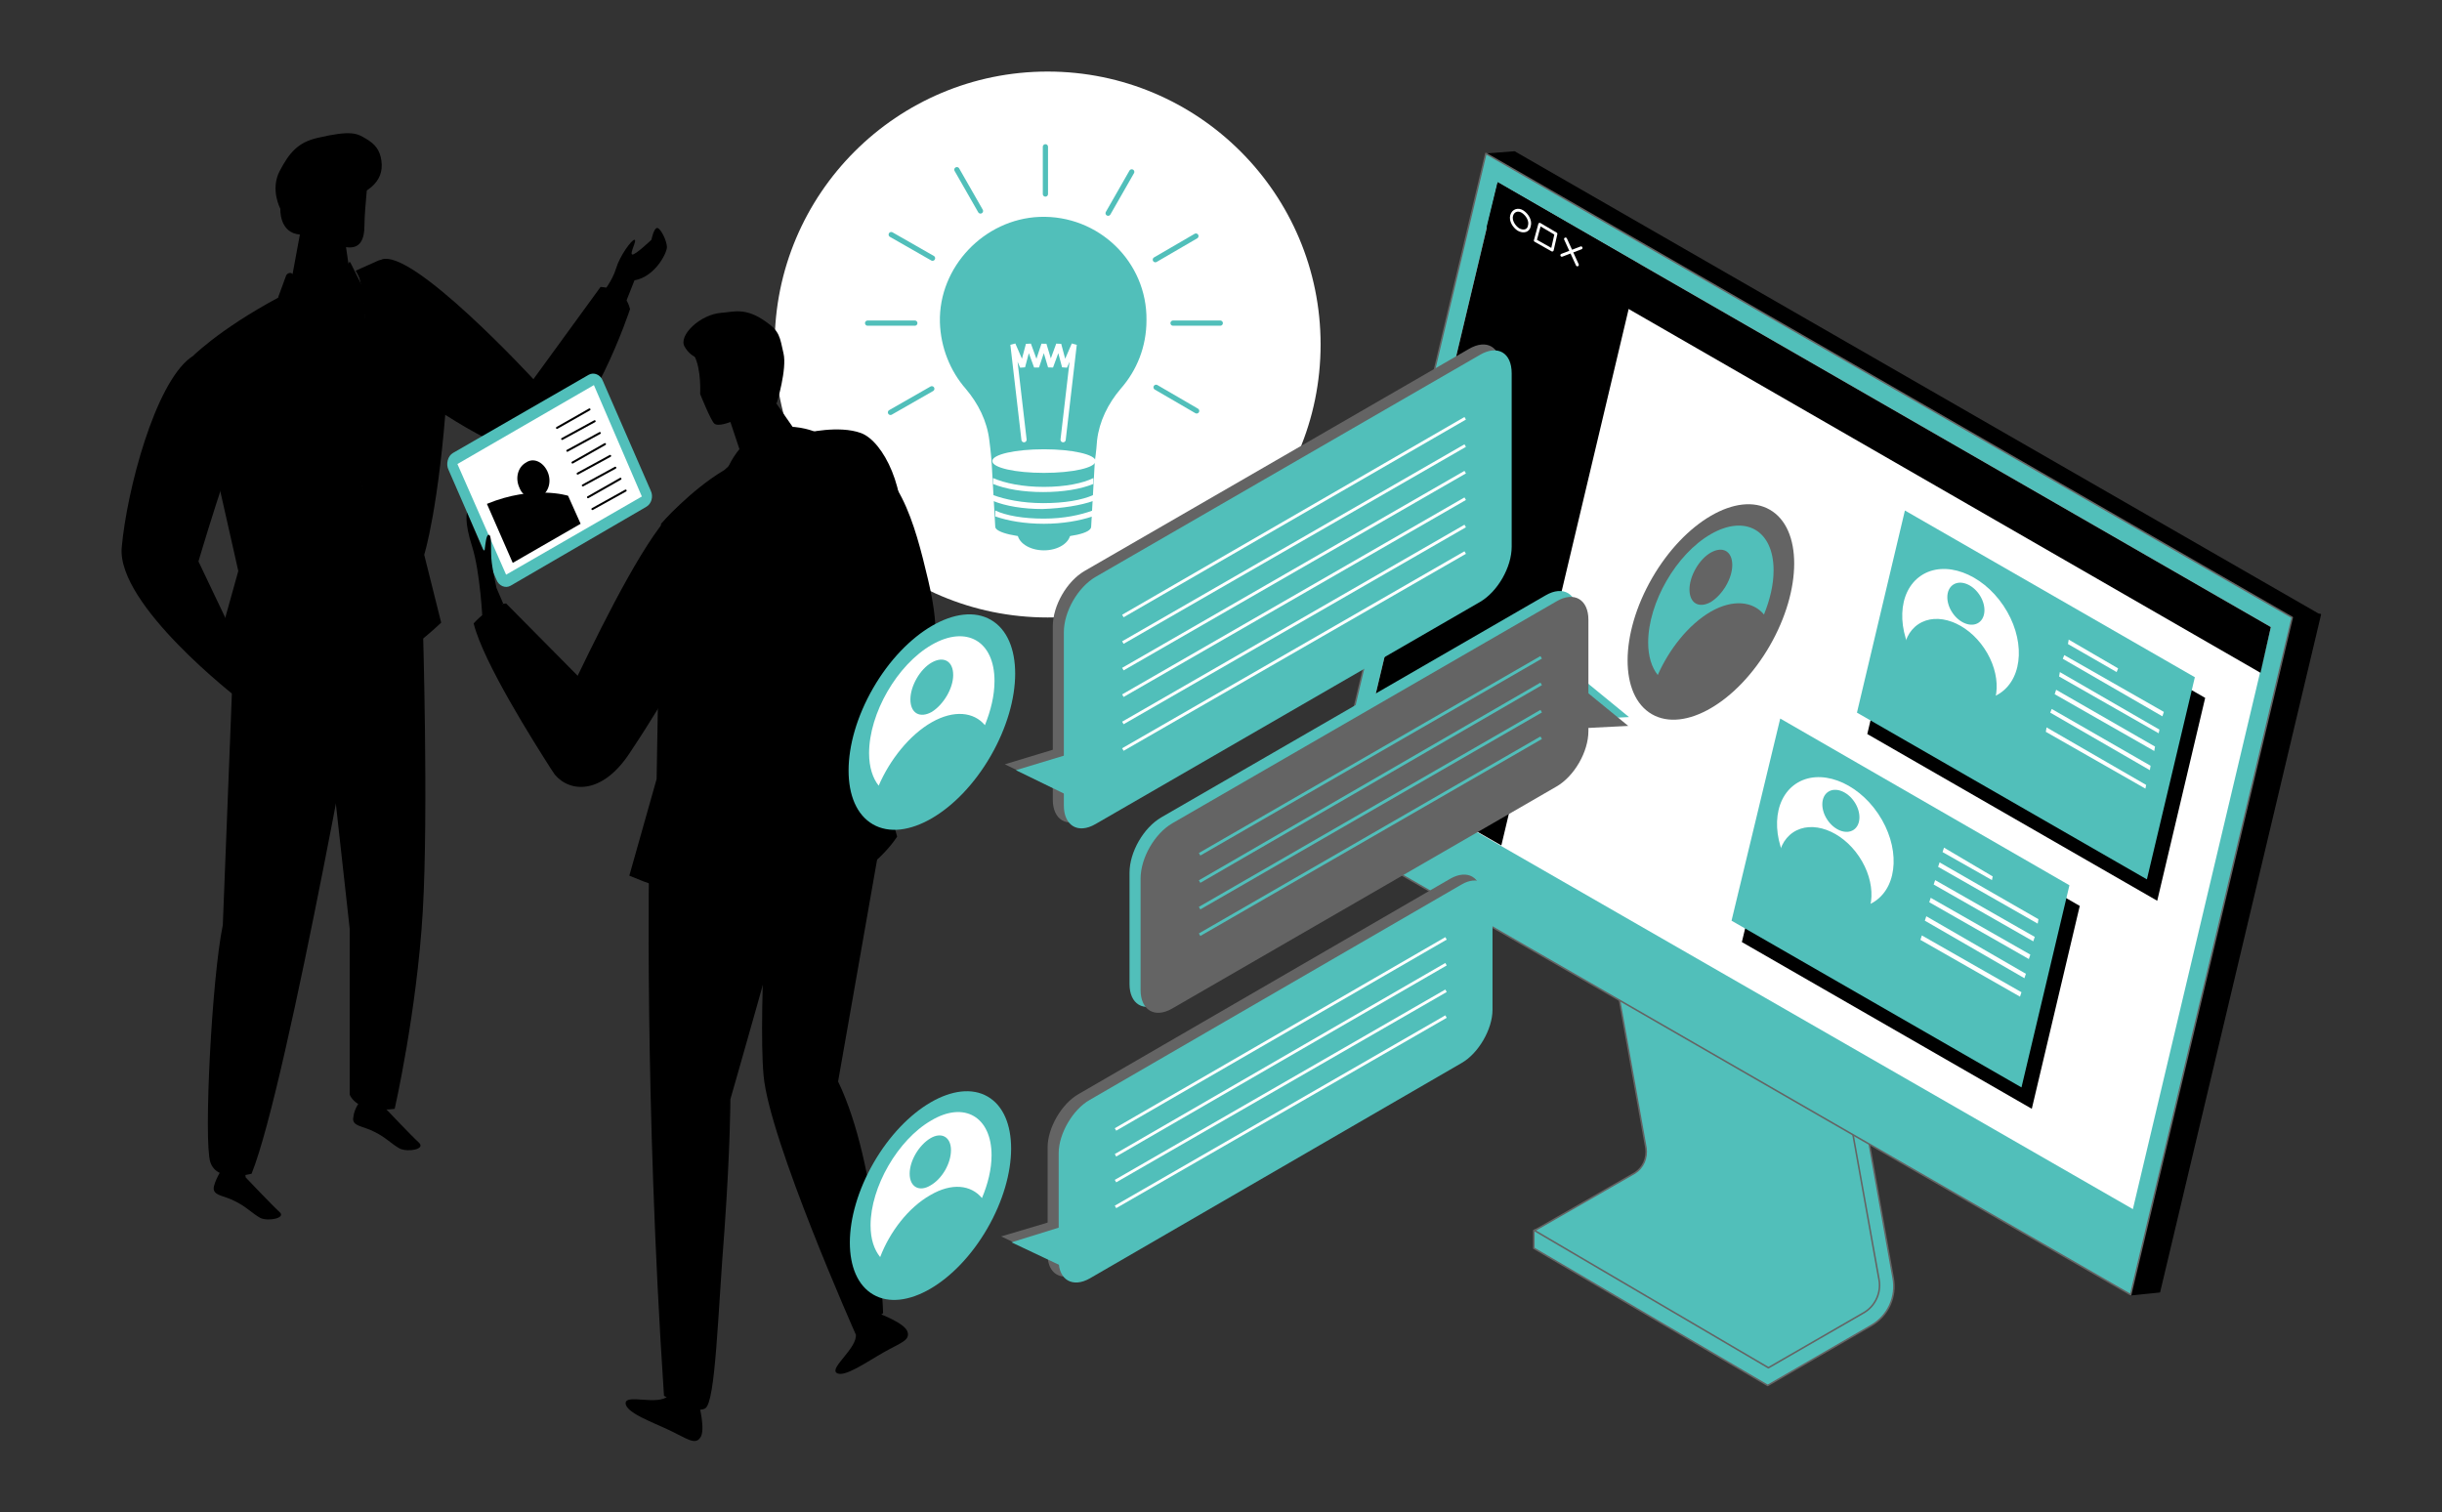 <?xml version="1.0" encoding="utf-8"?>
<!-- Generator: Adobe Illustrator 24.0.3, SVG Export Plug-In . SVG Version: 6.00 Build 0)  -->
<svg version="1.1" id="レイヤー_1" xmlns="http://www.w3.org/2000/svg" xmlns:xlink="http://www.w3.org/1999/xlink" x="0px"
	 y="0px" viewBox="0 0 331 205" style="enable-background:new 0 0 331 205;" xml:space="preserve">
<rect x="0" y="0" width="331" height="205" fill="#333333" stroke="none"/>
<style type="text/css">
	.st0{fill:#FFFFFF;}
	.st1{fill:#51BFBA;}
	.st2{fill:none;stroke:#FFFFFF;stroke-width:0.707;stroke-linecap:round;stroke-linejoin:bevel;stroke-miterlimit:10;}
	.st3{fill:none;stroke:#51BFBA;stroke-width:0.707;stroke-linecap:round;stroke-linejoin:round;stroke-miterlimit:10;}
	.st4{fill:none;stroke:#000000;stroke-width:0.276;stroke-linecap:round;stroke-miterlimit:10;}
	.st5{fill:#51BFBA;stroke:#646464;stroke-width:0.213;stroke-linecap:round;stroke-linejoin:round;stroke-miterlimit:10;}
	.st6{stroke:#000000;stroke-width:0.213;stroke-linecap:round;stroke-linejoin:round;stroke-miterlimit:10;}
	.st7{fill:none;stroke:#FFFFFF;stroke-width:0.387;stroke-linecap:round;stroke-linejoin:round;stroke-miterlimit:10;}
	.st8{fill:none;stroke:#FFFFFF;stroke-width:0.402;stroke-linecap:round;stroke-linejoin:round;stroke-miterlimit:10;}
	.st9{fill:#646464;}
	.st10{fill:none;stroke:#FFFFFF;stroke-width:0.398;stroke-miterlimit:10;}
	.st11{fill:none;stroke:#FFFFFF;stroke-width:0.385;stroke-miterlimit:10;}
	.st12{fill:none;stroke:#51BFBA;stroke-width:0.398;stroke-miterlimit:10;}
</style>
<g>
	<g>
		<circle class="st0" cx="142" cy="46.7" r="37"/>
		<g>
			<g>
				<ellipse class="st1" cx="141.5" cy="72.2" rx="3.6" ry="2.4"/>
				<path class="st1" d="M134.4,62.5l0.5,8.9c0,0.8,3,1.5,6.5,1.5c3.6,0,6.5-0.6,6.5-1.5l0.5-8.9H134.4z"/>
				<path class="st1" d="M140.9,29.4c-7.5,0.3-13.7,6.8-13.5,14.3c0.1,3.4,1.4,6.6,3.5,9c1.7,2,2.9,4.4,3.2,7
					c0.2,1.5,0.3,2.8,0.3,2.8c0,0.9,3.1,1.6,7,1.6c3.9,0,7-0.7,7-1.6c0,0,0.2-1.3,0.3-2.8c0.3-2.6,1.5-5,3.2-7
					c2.2-2.5,3.5-5.7,3.5-9.3C155.5,35.5,148.9,29.1,140.9,29.4z"/>
				<path class="st0" d="M148.5,62.5c0,0.9-3.1,1.6-7,1.6c-3.9,0-7-0.7-7-1.6c0-0.9,3.1-1.6,7-1.6C145.3,60.9,148.5,61.6,148.5,62.5
					z"/>
				<g>
					<path class="st0" d="M148.2,67.9l0-0.8c-1.6,0.7-3.9,1.1-6.8,1.1c-2.8,0-5.2-0.5-6.8-1.1l0,0.8c1.7,0.7,4.1,1.1,6.7,1.1
						C144.1,68.9,146.5,68.5,148.2,67.9z"/>
					<path class="st0" d="M141.5,66c-2.9,0-5.3-0.5-6.9-1.2l0,0.8c1.7,0.7,4.1,1.1,6.8,1.1c2.7,0,5.1-0.4,6.8-1.1l0-0.8
						C146.8,65.5,144.4,66,141.5,66z"/>
					<path class="st0" d="M148.1,70l0-0.8c-1.6,0.6-3.9,1.1-6.6,1.1c-2.8,0-5.1-0.4-6.6-1.1l0,0.8c1.7,0.6,4,1,6.6,1
						C144,71,146.3,70.6,148.1,70z"/>
				</g>
				<polyline class="st2" points="138.8,59.6 137.3,46.7 138.6,49.7 139.4,46.7 140.5,49.7 141.5,46.7 142.4,49.7 143.5,46.7 
					144.3,49.7 145.6,46.7 144.1,59.6 				"/>
				<g>
					<line class="st3" x1="141.7" y1="19.9" x2="141.7" y2="26.3"/>
					<line class="st3" x1="129.7" y1="23" x2="132.9" y2="28.6"/>
					<line class="st3" x1="120.8" y1="31.8" x2="126.4" y2="35"/>
					<line class="st3" x1="156.7" y1="52.5" x2="162.2" y2="55.7"/>
					<line class="st3" x1="117.6" y1="43.8" x2="124" y2="43.8"/>
					<line class="st3" x1="159" y1="43.8" x2="165.4" y2="43.8"/>
					<line class="st3" x1="120.7" y1="55.9" x2="126.3" y2="52.7"/>
					<line class="st3" x1="156.6" y1="35.2" x2="162.1" y2="32"/>
					<line class="st3" x1="150.2" y1="28.9" x2="153.4" y2="23.3"/>
				</g>
			</g>
		</g>
	</g>
	<g>
		<g>
			<g>
				<path d="M52.2,150.2c0,0,3.7,3.9,4.6,4.7c0.9,0.9-1.5,1.3-2.6,0.8c-1.1-0.6-2-1.6-3.5-2.3c-1.5-0.8-3.1-0.7-2.8-2
					C48,150.2,49,149,49,149l3,0.4L52.2,150.2z"/>
				<path d="M57.3,84.2c0,0,0.8,25.9,0,39.4c-0.8,13.5-3.8,26.7-3.8,26.7s-4.8,0.8-6.1-1.9v-22.5l-4-36.1
					C43.4,89.7,45.4,77,57.3,84.2z"/>
				<path d="M33.3,159.6c0,0,3.7,3.9,4.6,4.7s-1.5,1.3-2.6,0.8c-1.1-0.6-2-1.6-3.5-2.3c-1.5-0.8-3.1-0.7-2.8-2
					c0.3-1.2,1.2-2.5,1.2-2.5l3,0.4L33.3,159.6z"/>
				<path d="M49.9,85.3c0,0-10.9,61.7-15.8,73.8c0,0-4.7,1.3-5.6-1.6c-0.9-2.9,0.2-24.9,1.7-32.1l1.4-35.7
					C31.7,89.7,45.2,82,49.9,85.3z"/>
				<path d="M81.6,39.8c0,0,1.4-1.7,1.9-3.4c0.5-1.7,2.1-3.9,2.5-3.9c0.4,0-0.7,1.9-0.3,2c0.4,0.1,2.6-2,2.6-2s0.3-1.6,0.8-1.6
					c0.5,0.1,1.3,1.8,1.3,2.6c0,0.8-1.6,4-4.4,4.5l-1.7,4.3L81.6,39.8z"/>
				<path d="M51.7,35.2c4.1-1.7,20.6,16.2,20.6,16.2l9.1-12.5c0,0,3.3,0,4,3c0,0-5.4,16.4-12.1,19.3c-4.1,1.8-17.1-7.8-17.1-7.8
					L51.7,35.2z"/>
				<path d="M39.5,38l1.2-6.5c0,0,0.8-0.2,1.3-1.6c0,0-0.9-1-0.6-2.1c0.3-1.1,1.4,0.4,1.4,0.4s0.1-0.2,0.2-0.7
					c0.2-1.1,1.2-1.8,2.3-1.8c1,0,2.2-0.1,3.6-0.4c0.5-0.1,0.9,0.3,0.8,0.7c-0.1,1.2-0.3,3.2-0.3,4.5c0,2-0.6,3.3-2.5,3l0.6,4.1
					c0,0-0.1,3.5-1.4,4.1C44.7,42.4,39.5,38,39.5,38z"/>
				<path d="M39.6,37.1c0.9,0.7,2.8,1.9,5.9,2.8l0.8,1.4v-1.8c0,0,0.6-2.1,0.8-3.5c0.1-0.4,0.3-0.6,0.4-0.4l1.7,3.4
					c0,0,1.7,16.6-1.2,25.8c0,0-2-16-10.3-24.5l1.1-3C39,37,39.4,36.9,39.6,37.1z"/>
				<path d="M48.2,36.7l2.9-1.3c0.6-0.3,1.3-0.3,1.9,0c2.5,1.1,8.5,5,7.6,17.6c-1.1,15.9-3.1,22.2-3.1,22.2l2.3,9.2
					c0,0-5.7,5.5-9.6,6.5l-3.9-12.3c0,0,4.9-19.1,4.9-25.7C51.2,41,48.2,36.7,48.2,36.7z"/>
				<path d="M50.2,71.5l1,5.4l-4.4,15.7c0,0-11.1,4.7-17.9-3l3.4-12.2l-6.5-28.8c0,0,3.6-3.8,12-8.3C37.8,40.3,46.8,51.4,50.2,71.5z
					"/>
				<path d="M25.8,48.5c-4.8,3.6-8.6,17.9-9.3,25.7C15.8,82,32.3,94.7,32.3,94.7s1.3,0.5,2.4-0.4c0.3-0.3,0.4-0.8,0.3-1.2l-8.1-17
					c0,0,4.1-13.9,6-17.7C36,52,28.2,46.8,25.8,48.5z"/>
				<path d="M48.6,37.2l4.4,3.4l-1.4,8.7l2.3,3.6c0,0-0.9,6.7-4.6,13.9l-1-3.4C48.4,63.5,50.8,45.2,48.6,37.2z"/>
				<path d="M37.8,40.3L36.6,48l5.3,5.5l-1,4.7c0,0,7.5,6.9,9.4,13.2C50.2,71.5,45.6,45.3,37.8,40.3z"/>
			</g>
		</g>
		<path d="M47.6,26.9c0,0,1.8-0.7,2.8-1.6c1-0.9,1.5-2,1.3-3.5c-0.2-1.5-0.9-2.3-2.1-3c-1.2-0.7-1.9-1.2-6.6-0.1
			c-2.6,0.6-3.8,2-5.1,4.5c-1.3,2.5,0.1,5.1,0.1,5.1s-0.2,3.3,2.7,3.5C43.6,31.9,47.6,26.9,47.6,26.9z"/>
	</g>
	<g>
		<g>
			<path class="st1" d="M87.6,68.7L69.2,79.4c-0.7,0.4-1.6,0-1.9-0.8l-6.5-14.9c-0.4-0.8-0.1-1.9,0.6-2.3l18.4-10.6
				c0.7-0.4,1.6,0,1.9,0.8l6.5,14.9C88.6,67.3,88.3,68.3,87.6,68.7z"/>
			<polygon class="st0" points="87,67.3 68.6,77.9 62,62.9 80.5,52.2 			"/>
			<path d="M77,67.2c0,0-4.7-1.5-11,1.1l3.5,8l9.2-5.3L77,67.2z"/>
			<path d="M74.2,63.9c0.6,1.3,0.2,2.8-0.9,3.4c-1.1,0.6-2.4,0.1-2.9-1.2c-0.6-1.3-0.2-2.8,0.9-3.4C72.3,62,73.6,62.6,74.2,63.9z"/>
		</g>
		<g>
			<g>
				<path d="M94.7,190.2c0,0,1,3.7,0.2,4.7c-0.7,1-1.8,0.1-4.1-1c-2.3-1.1-6-2.4-6-3.7s4.4,0.4,5.8-1
					C92,187.9,94.7,190.2,94.7,190.2z"/>
				<path d="M119,178c0,0,3.6,1.3,4,2.5c0.4,1.2-0.9,1.5-3.2,2.8c-2.3,1.3-5.4,3.5-6.4,2.8c-1-0.7,2.9-3.4,2.6-5.3
					C115.6,178.8,119,178,119,178z"/>
				<path d="M104.5,111c0,0-1.8,26-1,34.8s12.5,35.1,12.5,35.1l3.7-2.9c0,0-0.6-20-6.1-31.4l6.1-34.7
					C119.7,111.9,111.1,101,104.5,111z"/>
				<path d="M88,115.2c0,0-0.7,33.7,2,74c0,0,4.2,2.6,5.6,1.7c1.4-0.9,1.7-12.9,2.6-24.2C99,155.4,99,149,99,149s6.7-23.3,8.5-30.6
					L88,115.2z"/>
				<path d="M114.9,61.1c6.9,1.4,9.1,9.9,10.9,17.5c1.8,7.6,1.2,11.8-2,12.5c-3.3,0.8-15.1-7.1-15.1-7.1L114.9,61.1z"/>
				<path d="M65.4,84c0,0-0.3-6.4-1.4-9.9c-1.1-3.4-0.7-4.6-0.7-4.6l2.1,4.9c0.1,0.2,0.3,0.3,0.3,0.1c0.1-0.8,0.2-1.9,0.5-2
					c0.5-0.1,0.3,1.7,0.4,3.2c0.1,1.4,0.7,4,0.7,4l0.9,2.1L65.4,84z"/>
				<path d="M105.1,54.5l4.1,5.9l-7.7,4.3L99,57.2c0,0-1.7,0.7-2.2,0.2c-0.5-0.5-1.9-4-1.9-4s0.2-3.3-0.8-5.2
					c-1-1.9,10.1-0.8,10.1-0.8L105.1,54.5z"/>
				<path d="M99.3,51.8c0,0-1-2.1-1.1-3.8c0,0-3.6,2.1-5.4-1c-0.9-1.5,2.1-4.4,5-4.6c1.6-0.1,3.2-0.8,6,1.2c1.9,1.3,1.9,2.1,2.4,4.3
					c0.5,2.1-0.9,6.7-0.9,6.7l-2.7,1.2l-1.2-2.2c0,0,1-2.1,0.3-3.2C100.9,49.5,99.3,51.8,99.3,51.8z"/>
				<path d="M110.4,58.5c0,0-7.8-3.3-11.7,4.8c-3.9,8.1,14.1-1.2,14.1-1.2L110.4,58.5z"/>
				<path d="M116.7,58.7c-3-1.1-7.5,0-7.5,0c-5.3-0.5-11,5-11,5c-4.7,2.8-8.6,7.3-8.6,7.3l-0.6,34.6l-3.7,13.1
					c10.2,4.3,18,4.5,23.6,3.1l0.7-10.5l1.9,9.7c7.1-2.6,10.1-7.6,10.1-7.6l-2.6-9.3c0,0,2.1-23.1,3.1-30.4S119.7,59.8,116.7,58.7z"
					/>
				<path d="M75.2,105c-0.2-0.3-0.4-0.6-0.6-0.9c-2.1-3.3-9.1-14.3-10.4-19.6c0,0,2.3-2.6,4.4-2.7l9.7,9.8c4-8.3,9.7-19.6,13.4-22.7
					c4.9-4,8.9,7.4,5.5,13.1c-2.6,4.5-5.8,11-11.8,20C81.7,107.7,77.3,107.5,75.2,105L75.2,105C75.2,105,75.2,105,75.2,105z"/>
			</g>
		</g>
		<g>
			<line class="st4" x1="79.9" y1="55.5" x2="75.5" y2="58"/>
			<line class="st4" x1="80.6" y1="57.1" x2="76.2" y2="59.5"/>
			<line class="st4" x1="81.3" y1="58.7" x2="76.9" y2="61.1"/>
			<line class="st4" x1="82" y1="60.2" x2="77.6" y2="62.7"/>
			<line class="st4" x1="82.7" y1="61.8" x2="78.3" y2="64.2"/>
			<line class="st4" x1="83.4" y1="63.4" x2="79" y2="65.8"/>
			<line class="st4" x1="84.1" y1="64.9" x2="79.7" y2="67.4"/>
			<line class="st4" x1="84.8" y1="66.5" x2="80.3" y2="69"/>
		</g>
	</g>
	<g>
		<g>
			<path class="st5" d="M225.3,156.7l-6.6-36.9l31.7,18.6l6.2,34.8c0.5,2.6-0.7,5.2-3,6.5l-14,8.1l-31.7-18.6v-2.4l15.8-6.8
				C225,159.4,225.6,158,225.3,156.7z"/>
			<path class="st5" d="M223.1,155.6l-6.6-36.9l31.7,18.6l6.5,36.2c0.3,1.7-0.5,3.5-2,4.4l-13,7.5l-31.7-18.6l13.6-7.8
				C222.7,158.3,223.3,157,223.1,155.6z"/>
			<polygon points="183.5,112.3 288.8,175.5 292.7,175.1 314.5,83.3 205.3,20.5 201.4,20.8 			"/>
			<polygon class="st6" points="314.5,83.3 310.7,83.7 288.8,175.5 292.7,175.1 			"/>
			<polygon class="st5" points="179.6,112.6 288.8,175.5 310.7,83.7 201.4,20.8 			"/>
			<polygon class="st0" points="184.2,103.6 289.1,163.9 307.8,85 203,24.7 			"/>
			<polygon points="184.2,103.6 203.5,114.6 222.2,35.8 203,24.7 			"/>
			<polygon points="201.5,30.8 306.4,91.2 307.8,85 203,24.7 			"/>
			<g>
				<path class="st7" d="M204.9,29.2c-0.2,0.7,0.3,1.5,0.9,1.9c0.7,0.4,1.4,0.2,1.5-0.5c0.2-0.7-0.3-1.5-0.9-1.9
					C205.8,28.3,205.1,28.5,204.9,29.2z"/>
				<polygon class="st7" points="208.1,32.6 210.4,33.9 210.9,31.7 208.7,30.4 				"/>
				<g>
					<line class="st8" x1="214.3" y1="33.6" x2="211.7" y2="34.6"/>
					<line class="st8" x1="212.2" y1="32.4" x2="213.8" y2="35.9"/>
				</g>
			</g>
		</g>
	</g>
	<g>
		<g>
			<g>
				<polygon points="253.1,99.5 292.4,122.1 298.9,94.6 259.6,72 				"/>
				<polygon class="st1" points="251.7,96.6 291,119.2 297.5,91.8 258.2,69.2 				"/>
			</g>
		</g>
		<polygon class="st0" points="286.9,91.1 280.3,87.3 280.4,86.7 287.1,90.6 		"/>
		<polygon class="st0" points="293.1,97.1 279.6,89.3 279.8,88.8 293.3,96.5 		"/>
		<polygon class="st0" points="292.6,99.4 279.1,91.7 279.2,91.1 292.7,98.9 		"/>
		<polygon class="st0" points="292,101.8 278.5,94.1 278.7,93.5 292.1,101.2 		"/>
		<polygon class="st0" points="291.4,104.4 277.9,96.6 278.1,96.1 291.5,103.8 		"/>
		<polygon class="st0" points="290.8,106.9 277.3,99.2 277.4,98.6 290.9,106.4 		"/>
		<ellipse transform="matrix(0.829 -0.559 0.559 0.829 -2.737 163.2)" class="st0" cx="265.8" cy="86.1" rx="7" ry="9.6"/>
		
			<ellipse transform="matrix(0.829 -0.559 0.559 0.829 -0.245 162.91)" class="st1" cx="266.5" cy="81.9" rx="2.2" ry="3.1"/>
		
			<ellipse transform="matrix(0.829 -0.559 0.559 0.829 -5.803 163.283)" class="st1" cx="264.4" cy="91.1" rx="5.6" ry="7.7"/>
	</g>
	<g>
		<g>
			<g>
				<polygon points="236.1,127.7 275.4,150.3 281.9,122.8 242.7,100.2 				"/>
				<polygon class="st1" points="234.7,124.8 274,147.4 280.5,120 241.3,97.4 				"/>
			</g>
		</g>
		<polygon class="st0" points="270,119.3 263.3,115.5 263.5,114.9 270.1,118.8 		"/>
		<polygon class="st0" points="276.2,125.2 262.7,117.5 262.9,116.9 276.3,124.6 		"/>
		<polygon class="st0" points="275.6,127.6 262.1,119.9 262.3,119.3 275.8,127 		"/>
		<polygon class="st0" points="275,130 261.5,122.3 261.7,121.7 275.2,129.4 		"/>
		<polygon class="st0" points="274.4,132.6 260.9,124.8 261.1,124.2 274.6,132 		"/>
		<polygon class="st0" points="273.8,135.1 260.3,127.4 260.5,126.8 274,134.5 		"/>
		<ellipse transform="matrix(0.829 -0.559 0.559 0.829 -21.379 158.537)" class="st0" cx="248.8" cy="114.3" rx="7" ry="9.6"/>
		
			<ellipse transform="matrix(0.829 -0.559 0.559 0.829 -18.887 158.247)" class="st1" cx="249.6" cy="110" rx="2.2" ry="3.1"/>
		
			<ellipse transform="matrix(0.829 -0.559 0.559 0.829 -24.446 158.62)" class="st1" cx="247.4" cy="119.3" rx="5.6" ry="7.7"/>
	</g>
	<g>
		<g>
			<g>
				<g>
					<g>
						<path class="st9" d="M199.1,47.3L147,77.4c-2.4,1.4-4.3,4.7-4.3,7.5v23.5c0,2.7,1.9,3.9,4.3,2.5l52.1-30.1
							c2.4-1.4,4.3-4.7,4.3-7.5V49.8C203.4,47,201.5,45.9,199.1,47.3z"/>
					</g>
				</g>
			</g>
			<polygon class="st9" points="143.8,101.3 136.2,103.6 143.8,107.3 			"/>
		</g>
		<g>
			<g>
				<g>
					<path class="st1" d="M200.6,48.1l-52.1,30.1c-2.4,1.4-4.3,4.7-4.3,7.5v23.5c0,2.7,1.9,3.9,4.3,2.5l52.1-30.1
						c2.4-1.4,4.3-4.7,4.3-7.5V50.6C204.9,47.8,203,46.7,200.6,48.1z"/>
				</g>
			</g>
		</g>
		<g>
			<g>
				<g>
					<line class="st10" x1="152.2" y1="83.5" x2="198.6" y2="56.7"/>
					<line class="st10" x1="152.2" y1="87.1" x2="198.6" y2="60.4"/>
					<line class="st10" x1="152.2" y1="90.7" x2="198.6" y2="64"/>
					<line class="st10" x1="152.2" y1="94.3" x2="198.6" y2="67.6"/>
					<line class="st10" x1="152.2" y1="98" x2="198.6" y2="71.3"/>
					<line class="st10" x1="152.2" y1="101.6" x2="198.6" y2="74.9"/>
				</g>
			</g>
		</g>
		<g>
			<g>
				<ellipse transform="matrix(0.5 -0.866 0.866 0.5 -21.62 158.306)" class="st1" cx="126.3" cy="97.9" rx="16" ry="9.2"/>
				<g>
					<path class="st0" d="M126.3,97.9c3-1.7,5.7-1.4,7.2,0.4c0.8-2,1.3-4,1.3-6c0-5.4-3.8-7.6-8.5-4.9c-4.7,2.7-8.5,9.3-8.5,14.7
						c0,1.9,0.5,3.4,1.3,4.4C120.6,103,123.3,99.6,126.3,97.9z M126.3,89.8c1.6-0.9,2.9-0.2,2.9,1.7c0,1.8-1.3,4-2.9,5
						c-1.6,0.9-2.9,0.2-2.9-1.7C123.4,93,124.7,90.7,126.3,89.8z"/>
				</g>
			</g>
		</g>
		<polygon class="st1" points="145.3,102.1 137.7,104.4 145.3,108.1 		"/>
	</g>
	<g>
		<g>
			<g>
				<g>
					<g>
						<path class="st9" d="M196.6,119.1l-50.4,29.2c-2.3,1.3-4.2,4.6-4.2,7.2v14.6c0,2.6,1.9,3.7,4.2,2.4l50.4-29.2
							c2.3-1.3,4.2-4.6,4.2-7.2v-14.6C200.8,118.9,198.9,117.8,196.6,119.1z"/>
					</g>
				</g>
			</g>
			<polygon class="st9" points="143.1,165.4 135.7,167.6 143.1,171.1 			"/>
		</g>
		<g>
			<g>
				<g>
					<path class="st1" d="M198.1,119.9l-50.4,29.2c-2.3,1.3-4.2,4.6-4.2,7.2v14.6c0,2.6,1.9,3.7,4.2,2.4l50.4-29.2
						c2.3-1.3,4.2-4.6,4.2-7.2v-14.6C202.2,119.7,200.3,118.6,198.1,119.9z"/>
				</g>
			</g>
		</g>
		<g>
			<g>
				<g>
					<line class="st11" x1="151.2" y1="153.1" x2="196" y2="127.2"/>
					<line class="st11" x1="151.2" y1="156.6" x2="196" y2="130.7"/>
					<line class="st11" x1="151.2" y1="160.1" x2="196" y2="134.3"/>
					<line class="st11" x1="151.2" y1="163.6" x2="196" y2="137.8"/>
				</g>
			</g>
		</g>
		<g>
			<g>
				<ellipse transform="matrix(0.5 -0.866 0.866 0.5 -77.306 190.217)" class="st1" cx="126.1" cy="162.1" rx="15.5" ry="8.9"/>
				<g>
					<path class="st0" d="M126.1,162c2.9-1.7,5.5-1.4,7,0.4c0.8-1.9,1.3-3.9,1.3-5.8c0-5.2-3.7-7.4-8.2-4.7c-4.5,2.6-8.2,9-8.2,14.2
						c0,1.9,0.5,3.3,1.3,4.3C120.6,167,123.1,163.7,126.1,162z M126.1,154.3c1.5-0.9,2.8-0.2,2.8,1.6c0,1.8-1.2,3.9-2.8,4.8
						c-1.5,0.9-2.8,0.2-2.8-1.6C123.3,157.3,124.6,155.2,126.1,154.3z"/>
				</g>
			</g>
		</g>
		<polygon class="st1" points="144.5,166.1 137.1,168.4 144.5,171.9 		"/>
	</g>
	<g>
		<g>
			<g>
				<ellipse transform="matrix(0.5 -0.866 0.866 0.5 44.075 242.28)" class="st9" cx="231.9" cy="83" rx="16" ry="9.2"/>
				<g>
					<path class="st1" d="M231.9,82.9c3-1.7,5.7-1.4,7.2,0.4c0.8-2,1.3-4,1.3-6c0-5.4-3.8-7.6-8.5-4.9c-4.7,2.7-8.5,9.3-8.5,14.7
						c0,1.9,0.5,3.4,1.3,4.4C226.2,88.1,228.8,84.7,231.9,82.9z M231.9,74.9c1.6-0.9,2.9-0.2,2.9,1.7c0,1.8-1.3,4-2.9,5
						c-1.6,0.9-2.9,0.2-2.9-1.7C229,78.1,230.3,75.8,231.9,74.9z"/>
				</g>
			</g>
		</g>
		<polygon class="st1" points="212.7,97.6 220.8,97.2 214.2,91.8 		"/>
		<polygon class="st9" points="212.7,98.8 220.7,98.4 214.1,93 		"/>
		<g>
			<g>
				<g>
					<g>
						<path class="st1" d="M209.5,80.7l-52.1,30.1c-2.4,1.4-4.3,4.7-4.3,7.5v15.1c0,2.7,1.9,3.9,4.3,2.5l52.1-30.1
							c2.4-1.4,4.3-4.7,4.3-7.5V83.2C213.8,80.5,211.9,79.3,209.5,80.7z"/>
					</g>
				</g>
			</g>
		</g>
		<g>
			<g>
				<g>
					<path class="st9" d="M211,81.5l-52.1,30.1c-2.4,1.4-4.3,4.7-4.3,7.5v15.1c0,2.7,1.9,3.9,4.3,2.5l52.1-30.1
						c2.4-1.4,4.3-4.7,4.3-7.5V84C215.3,81.3,213.4,80.1,211,81.5z"/>
				</g>
			</g>
		</g>
		<g>
			<g>
				<g>
					<line class="st12" x1="162.6" y1="115.8" x2="208.9" y2="89.1"/>
					<line class="st12" x1="162.6" y1="119.5" x2="208.9" y2="92.7"/>
					<line class="st12" x1="162.6" y1="123.1" x2="208.9" y2="96.4"/>
					<line class="st12" x1="162.6" y1="126.7" x2="208.9" y2="100"/>
				</g>
			</g>
		</g>
	</g>
</g>
</svg>
